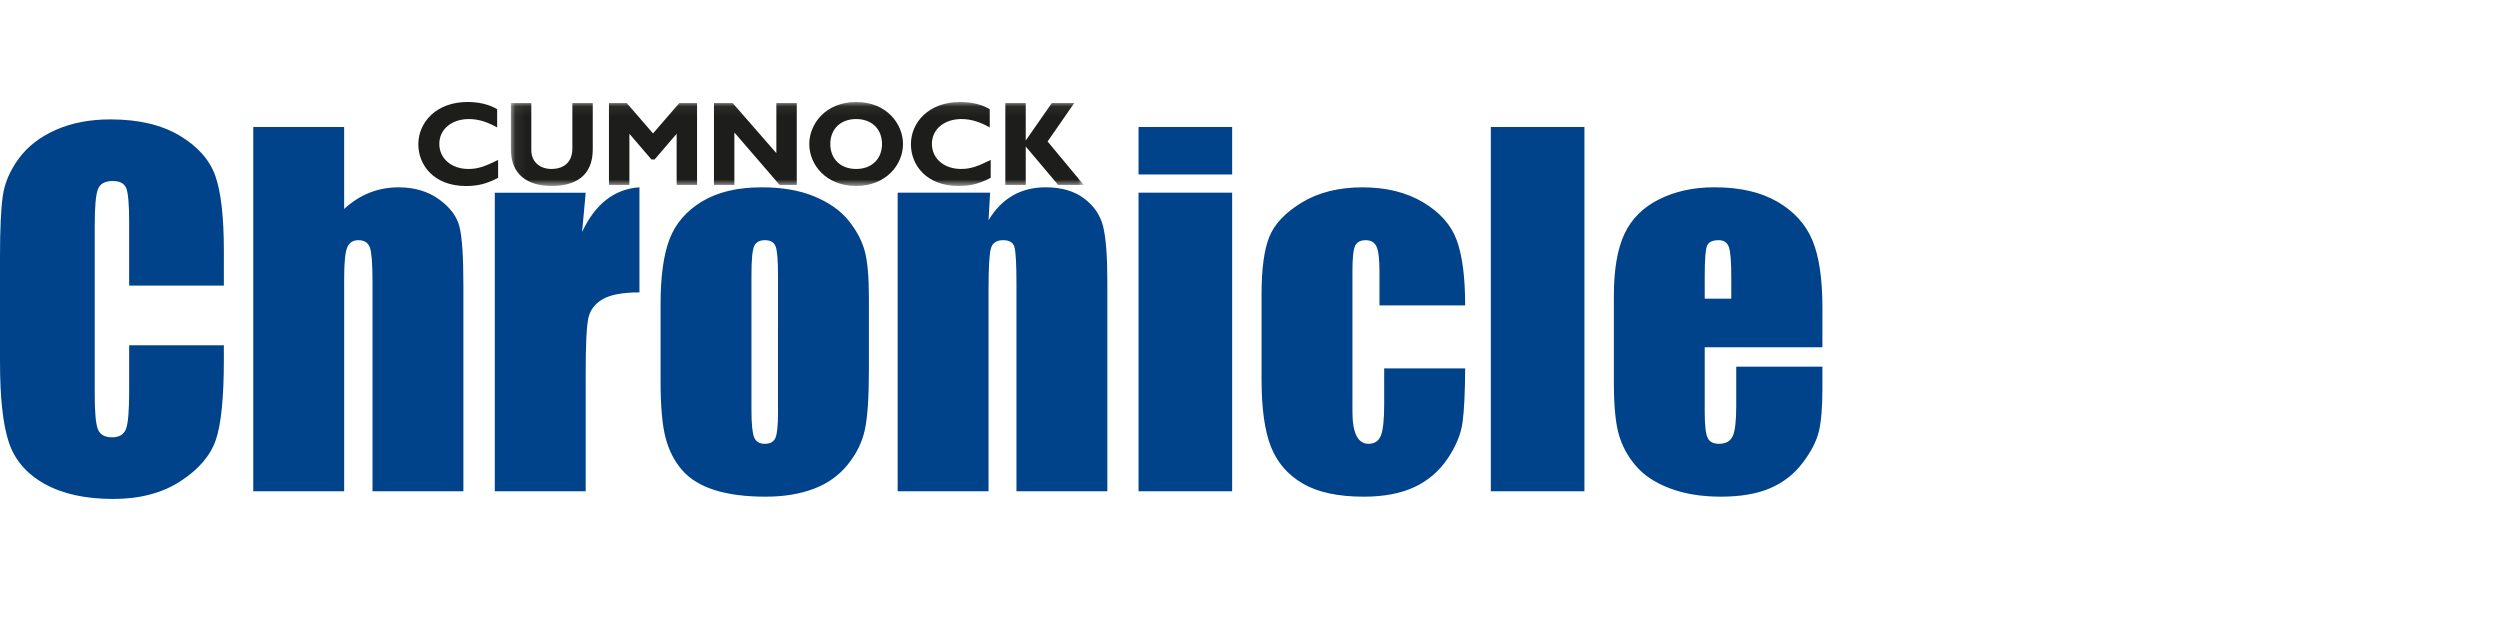<svg xmlns="http://www.w3.org/2000/svg" xmlns:xlink="http://www.w3.org/1999/xlink" height="60" viewBox="0 0 240 60" width="240"><mask id="a" fill="#fff"><path d="m.069.06h54.989v8.066h-54.989z" fill="#fff" fill-rule="evenodd"></path></mask><g fill="none" fill-rule="evenodd" transform="translate(0 9.73)"><path d="m21.49 17.69h-9.091v-6.075c0-1.768-.098-2.87-.292-3.308-.194-.438-.622-.66-1.285-.66-.749 0-1.225.266-1.425.8-.203.533-.302 1.686-.302 3.457v16.243c0 1.698.098 2.806.302 3.327.2.517.654.778 1.362.778.676 0 1.117-.26 1.327-.781.21-.521.314-1.739.314-3.66v-4.393h9.091v1.361c0 3.619-.254 6.187-.765 7.701-.511 1.514-1.641 2.841-3.393 3.981-1.749 1.139-3.904 1.708-6.466 1.708-2.666 0-4.86-.483-6.59-1.448-1.727-.965-2.873-2.302-3.435-4.006-.562-1.708-.841-4.273-.841-7.701v-10.215c0-2.52.086-4.409.26-5.672.171-1.257.686-2.473 1.543-3.638.857-1.165 2.044-2.085 3.565-2.755 1.517-.67 3.263-1.003 5.237-1.003 2.679 0 4.889.517 6.631 1.552 1.743 1.038 2.885 2.327 3.435 3.873.546 1.546.819 3.952.819 7.215zm11.548-15.227v7.869c.749-.692 1.558-1.212 2.428-1.558.873-.346 1.806-.521 2.8-.521 1.524 0 2.825.387 3.898 1.165 1.073.778 1.727 1.676 1.965 2.692.238 1.013.356 2.866.356 5.561v19.763h-8.726v-20.176c0-1.67-.082-2.742-.248-3.215-.165-.476-.536-.714-1.111-.714-.533 0-.895.244-1.082.733-.187.492-.279 1.463-.279 2.917v20.455h-8.726v-34.972zm23.188 6.307-.346 3.771c1.266-2.701 3.105-4.13 5.507-4.289v10.088c-1.597 0-2.771.216-3.52.648-.749.432-1.21 1.032-1.381 1.803-.175.771-.26 2.546-.26 5.323v11.319h-8.726v-28.664zm18.462 7.907c0-1.47-.079-2.397-.238-2.778-.159-.381-.495-.571-1.013-.571-.521 0-.866.19-1.038.571-.171.381-.26 1.308-.26 2.778v12.935c0 1.355.089 2.238.26 2.647.171.41.511.616 1.016.616.517 0 .86-.187 1.025-.562.165-.375.248-1.181.248-2.419zm8.726 2.158v7.022c0 2.577-.13 4.466-.387 5.669-.26 1.2-.816 2.324-1.663 3.368-.851 1.044-1.943 1.816-3.273 2.311-1.333.498-2.863.746-4.59.746-1.93 0-3.565-.212-4.904-.638-1.336-.425-2.378-1.063-3.12-1.92-.743-.857-1.27-1.895-1.587-3.111-.318-1.216-.476-3.041-.476-5.475v-7.346c0-2.663.289-4.742.866-6.241.575-1.498 1.613-2.701 3.108-3.606 1.498-.908 3.412-1.362 5.745-1.362 1.959 0 3.641.292 5.044.876 1.403.581 2.489 1.343 3.251 2.276.765.937 1.285 1.901 1.568 2.895.279.994.419 2.508.419 4.536zm11.637-10.066-.152 2.641c.635-1.051 1.406-1.841 2.32-2.368.914-.527 1.971-.791 3.165-.791 1.498 0 2.724.352 3.673 1.057.949.708 1.562 1.597 1.835 2.67.273 1.073.413 2.86.413 5.368v20.087h-8.726v-19.849c0-1.975-.067-3.178-.197-3.609-.127-.432-.489-.648-1.079-.648-.619 0-1.006.248-1.165.746-.159.495-.238 1.825-.238 3.984v19.376h-8.726v-28.664zm14.249 28.664h8.987v-28.664h-8.987zm0-30.413h8.987v-4.559h-8.987zm31.356 12.57h-8.228v-3.305c0-1.152-.095-1.933-.283-2.342-.187-.41-.533-.616-1.035-.616-.505 0-.845.181-1.016.54-.175.362-.26 1.168-.26 2.419v13.523c0 1.022.13 1.787.391 2.298.257.511.641.768 1.143.768.59 0 .99-.267 1.2-.8.209-.533.314-1.54.314-3.022v-3.415h7.774c-.013 2.292-.095 4.009-.248 5.152-.152 1.146-.635 2.32-1.448 3.52-.813 1.203-1.876 2.111-3.187 2.724-1.308.61-2.93.917-4.86.917-2.46 0-4.413-.422-5.853-1.263-1.438-.844-2.457-2.022-3.054-3.542-.6-1.521-.898-3.676-.898-6.469v-8.142c0-2.435.244-4.269.736-5.507.489-1.238 1.533-2.346 3.13-3.317 1.6-.971 3.543-1.457 5.831-1.457 2.276 0 4.222.483 5.834 1.448 1.613.965 2.686 2.181 3.216 3.65.533 1.467.8 3.549.8 6.241zm2.463 17.843h8.986v-34.972h-8.986zm23.083-18.49v-2.095c0-1.482-.079-2.441-.235-2.873-.159-.432-.486-.648-.974-.648-.603 0-.978.184-1.124.552-.143.365-.216 1.355-.216 2.968v2.095zm8.748 4.666h-11.297v6.2c0 1.295.095 2.13.283 2.505.187.375.546.562 1.079.562.663 0 1.105-.248 1.33-.746.222-.495.333-1.457.333-2.882v-3.781h8.272v2.117c0 1.772-.111 3.13-.333 4.082-.226.949-.746 1.965-1.568 3.044-.819 1.082-1.86 1.892-3.121 2.432-1.26.54-2.841.809-4.739.809-1.844 0-3.473-.267-4.882-.8-1.413-.533-2.511-1.264-3.295-2.19-.784-.93-1.327-1.952-1.631-3.07-.302-1.114-.451-2.74-.451-4.87v-8.358c0-2.508.337-4.482 1.013-5.93.679-1.448 1.787-2.555 3.327-3.327 1.543-.771 3.311-1.156 5.314-1.156 2.447 0 4.466.464 6.06 1.394 1.59.927 2.705 2.158 3.346 3.692.641 1.536.962 3.692.962 6.469z" fill="#00438a"></path><g fill="#1d1d1b"><path d="m47.818 7.343c-1.092.565-1.924.784-3.085.784-3.054 0-4.574-1.981-4.574-4.009 0-2.098 1.717-4.057 4.723-4.057 1.095 0 2.073.232 2.844.692v1.752c-.863-.486-1.739-.806-2.704-.806-1.673 0-2.848.99-2.848 2.384 0 1.406 1.165 2.409 2.8 2.409 1.025 0 1.717-.324 2.844-.867z"></path><path d="m7.925.165v4.46c0 2.603-1.774 3.501-3.93 3.501-2.279 0-3.927-1.06-3.927-3.492v-4.469h1.959v4.517c0 1.13.819 1.809 1.946 1.809 1.038 0 1.993-.543 1.993-1.949v-4.377zm8.307 0h1.705v7.856h-1.959v-4.908l-2.117 2.467h-.302l-2.117-2.467v4.908h-1.962v-7.856h1.708l2.523 2.914zm11.278 7.856h-1.647l-4.343-5.034v5.034h-1.959v-7.856h1.797l4.193 4.806v-4.806h1.959zm5.704-6.323c-1.495 0-2.485.955-2.485 2.397 0 1.438.99 2.396 2.485 2.396 1.489 0 2.479-.959 2.479-2.396 0-1.441-.99-2.397-2.479-2.397zm0 6.428c-2.879 0-4.504-2.028-4.504-4.031 0-1.901 1.546-4.035 4.504-4.035 2.962 0 4.495 2.146 4.495 4.035 0 2.016-1.67 4.031-4.495 4.031zm12.913-.784c-1.095.565-1.924.784-3.085.784-3.054 0-4.574-1.981-4.574-4.009 0-2.098 1.714-4.057 4.723-4.057 1.092 0 2.073.232 2.844.692v1.752c-.864-.486-1.74-.806-2.708-.806-1.67 0-2.844.99-2.844 2.384 0 1.406 1.162 2.409 2.8 2.409 1.025 0 1.717-.324 2.844-.866zm5.463-3.489 3.466 4.168h-2.454l-3.111-3.686v3.686h-1.959v-7.856h1.959v3.561h.022l2.479-3.561h2.152z" mask="url(#a)" transform="translate(48.98)"></path></g></g></svg>